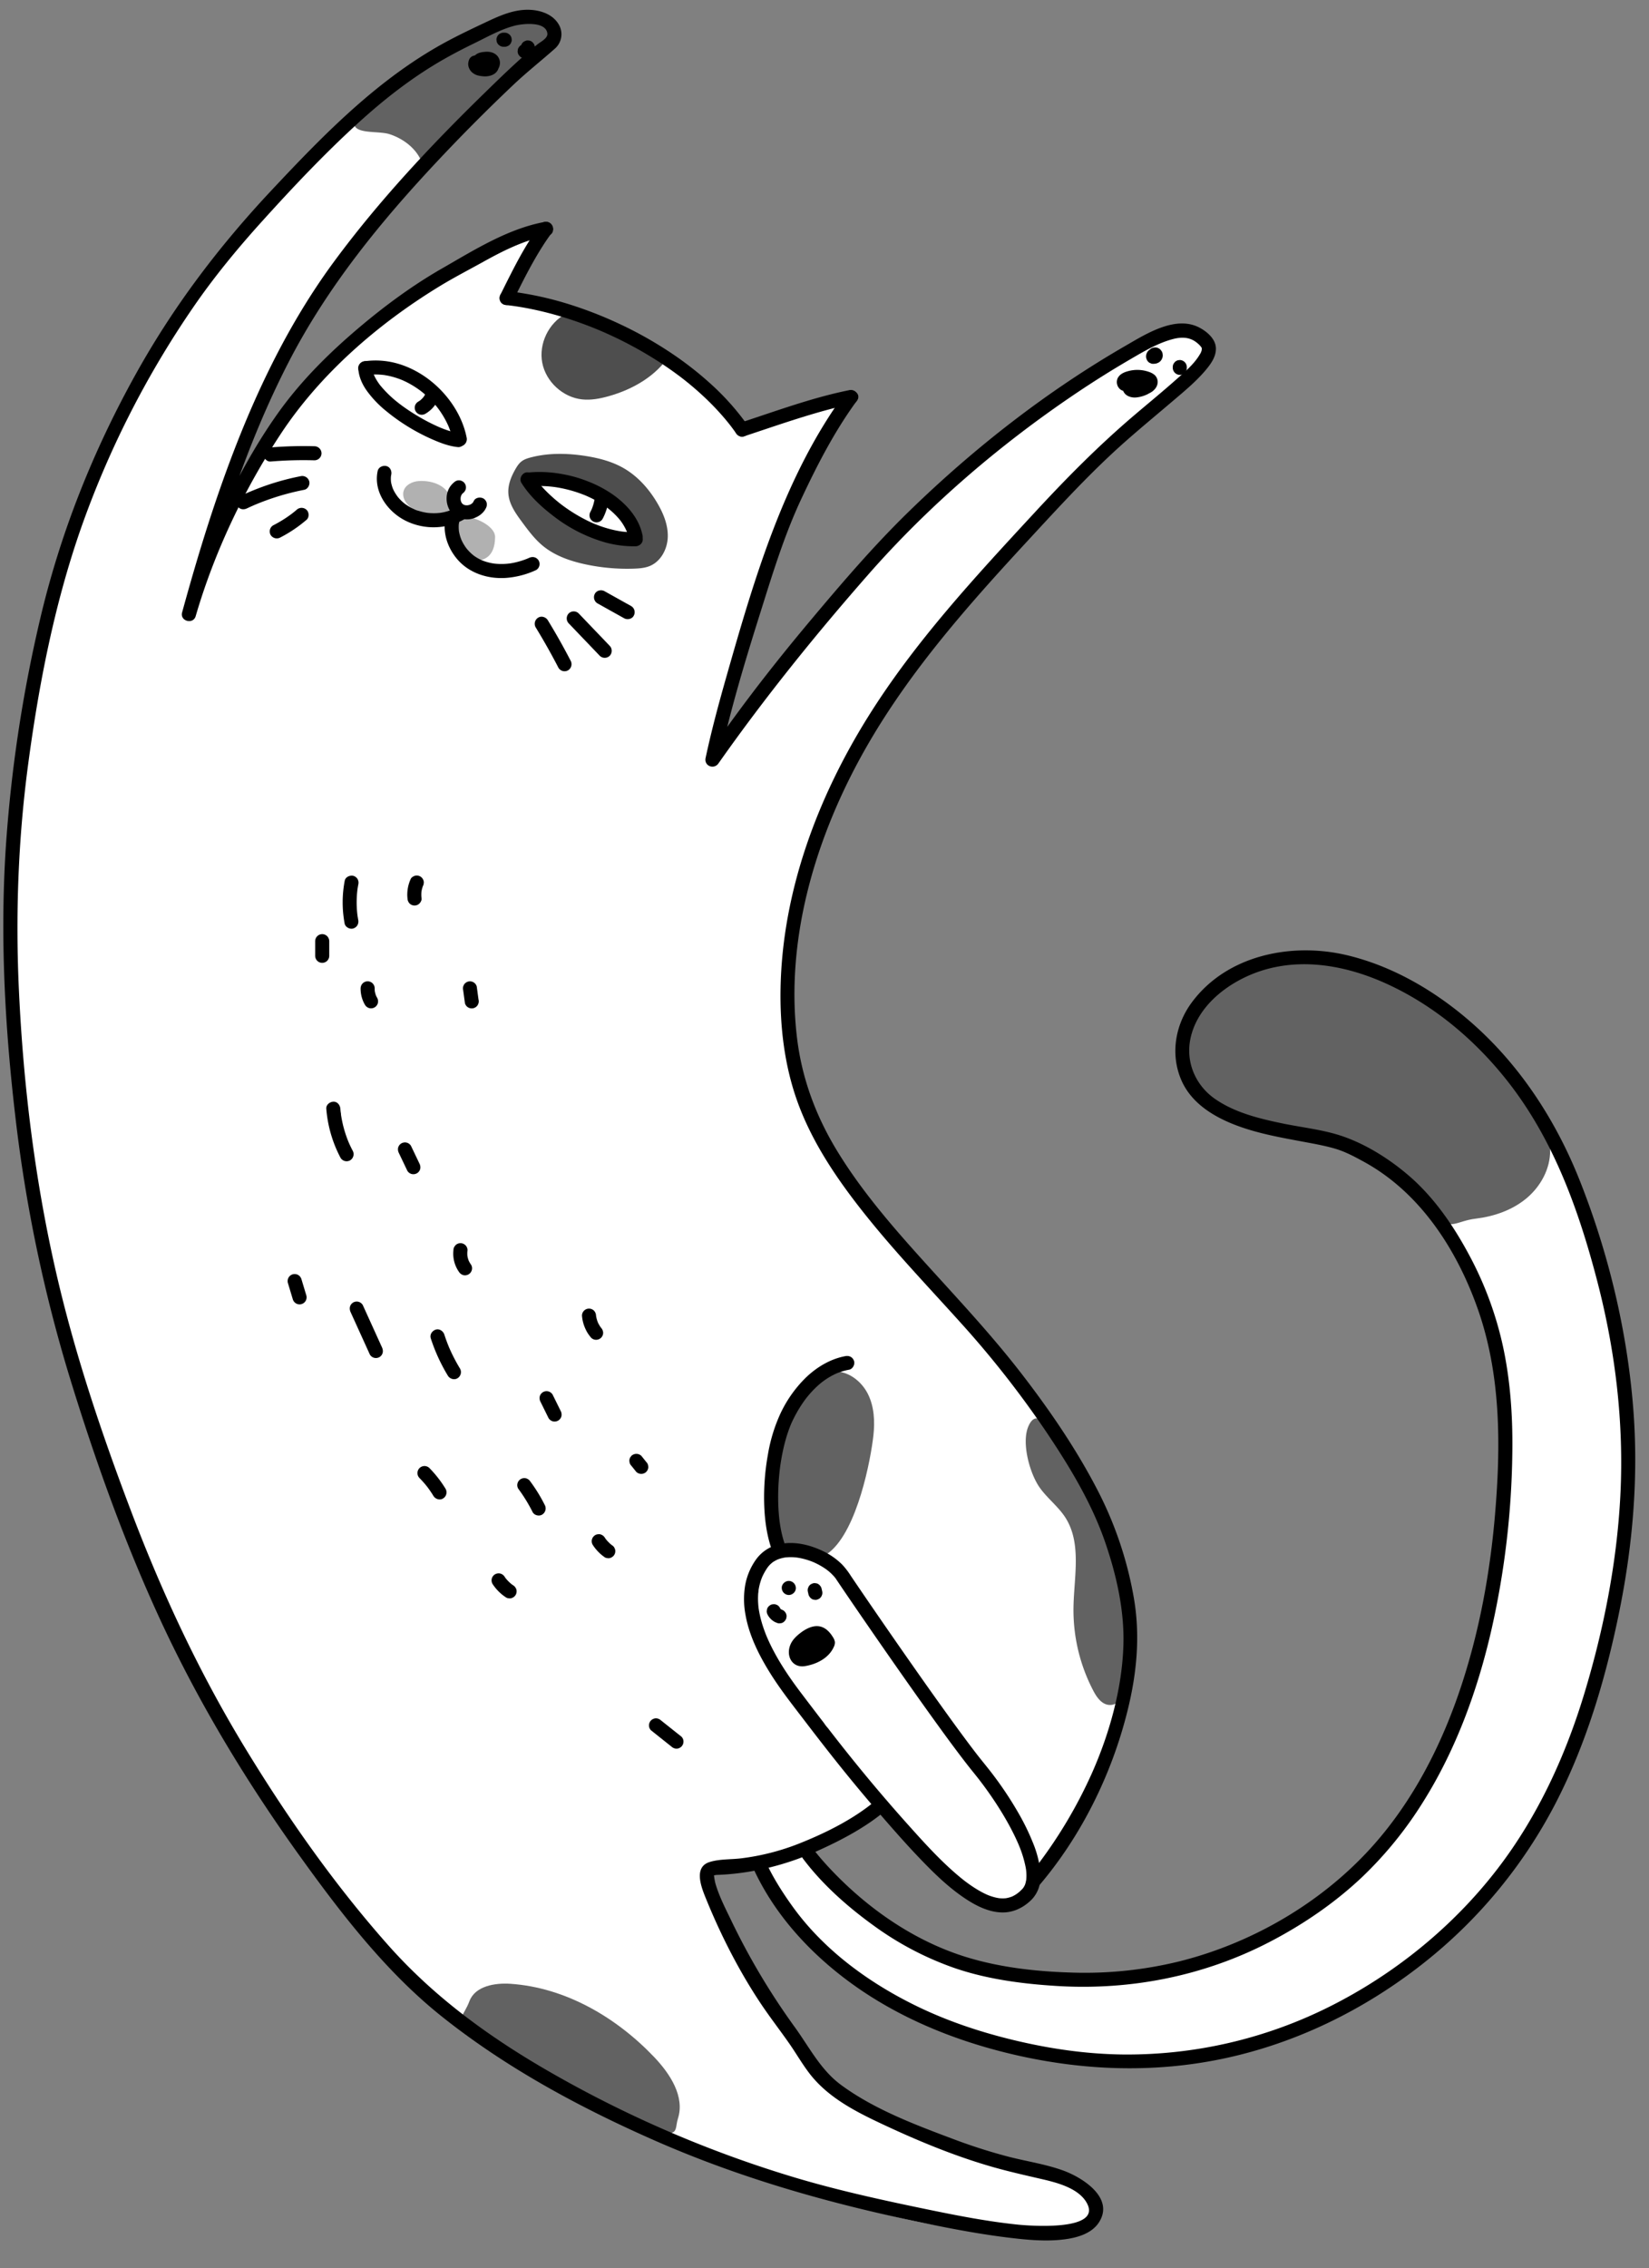 <?xml version="1.0" encoding="UTF-8"?><svg xmlns="http://www.w3.org/2000/svg" xmlns:xlink="http://www.w3.org/1999/xlink" height="2182.9" preserveAspectRatio="xMidYMid meet" version="1.0" viewBox="-3.2 -9.4 1587.6 2182.9" width="1587.6" zoomAndPan="magnify"><rect x="-3.2" y="-9.4" width="1587.6" height="2182.9" fill="#808080" stroke="none"/><g id="change1_1"><path d="m181.587 571.171s54.017-165.3 132.738-230.438 177.065-122.453 192.637-126.197 2.546 15.787 2.546 15.787l-24.963 47.129s68.378 10.614 106.44 31.291 114.374 80.321 120.244 95.271c33.67-11.227 104.839-31.377 104.839-31.377s-54.568 88.249-72.344 141.268-61.06 199.321-61.06 199.321 122.475-150.213 148.823-178.5 136.136-136.326 207.37-177.768 95.94-58.224 113.265-42.717-17.879 46.138-17.879 46.138-132.7 110.469-207.207 206.094-149.8 193.94-160.915 287.739-28.865 169.635 32.71 250.5 168.461 197.065 197.856 241.279 94.274 138.364 88.095 207.765-16.861 128.383-43.353 172.339-38.767 76.778-55.481 87.087-42.628 17.017-76.154-16.833-64.472-68.756-64.472-68.756l-49.935 31.241-19.53 9.166s27.131 47 67.834 71.522 145.346 75.43 277.029 48.217 211.773-115.015 238.584-163.671 79.772-150.6 82.7-265.634 5.166-181.319-26.971-237.3-61.48-110.134-113.995-124.666-147.244-27.938-161.331-63.938 10.314-119.138 81.877-117.482 156.752 19.937 205.638 81.959 120.662 168.016 123.965 268.465 33.258 179.266-9.079 306.719-47.888 161.631-92.6 213.526-140.261 156.812-249.353 172.793-219.472 24.255-300.457-20.83-134.856-77.15-172.03-153.063a386.644 386.644 0 0 0 -49.7 7.044s28.662 83.763 57.364 124.019 49.909 75.193 65.863 85.8 125.676 67.4 190.616 77.486 68.016 34.732 58.652 44.323-92.065 50.2-344.193-48.364-318.334-178.363-355.7-225.124-178.502-235.581-235.483-406.752-89.737-288.159-102.297-432.295-1.709-327.22 32-434.3 66.1-190.083 135.989-299 190.976-204.793 212.408-218.48 105.39-68.374 129.347-52.191-18.41 44.018-63.749 87.23-140.817 146.517-164.295 195.039-84.937 160.412-112.903 282.119z" fill="#fff"/></g><g id="change2_1"><path d="m541.35 292.779c-16.431 8.708-26.008 28.732-22.474 46.988s19.893 33.26 38.386 35.206c8.579.9 17.232-.747 25.535-3.083 23.248-6.543 45.683-19.324 58.734-39.645" fill="#4e4e4e"/></g><g id="change2_2"><path d="m560.45 429.4c12.7 1.973 25.385 5.24 36.551 11.61 13.84 7.894 24.756 20.261 32.8 34.015 5.8 9.911 10.3 21.033 9.9 32.507s-6.59 23.269-17.177 27.71c-4.77 2-10.039 2.417-15.208 2.6a191.743 191.743 0 0 1 -46.711-4.1c-14.858-3.172-29.688-8.313-41.377-18.017-7.768-6.448-13.848-14.653-19.847-22.772-6.014-8.138-12.251-16.846-13.1-26.929-.692-8.178 2.33-16 6.241-23.019 4.526-8.127 7.336-10.227 16.406-12.478 16.813-4.177 34.498-3.773 51.522-1.127z" fill="#4e4e4e"/></g><g id="change1_2"><path d="m542.864 455.72c14.818 3.477 29.9 7.283 42.663 15.583s22.976 22.022 23.092 37.242c-15.332 3.624-30.879-3.821-44.879-11.049l-26.386-13.623c-6.25-3.227-12.567-6.5-17.874-11.116-25.14-21.875 7.372-20.794 23.384-17.037z" fill="#fff"/></g><g id="change3_1"><path d="m429.2 466.717c-4.942-10.061-17.875-13.841-29.064-13.179-6.273.372-13.077 3.6-14.791 9.649-1.261 4.447.621 9.319 3.722 12.746s7.27 5.67 11.4 7.747c13.554 6.818 24.279 7.55 38.693 4.27 9.952-2.264 34.355 7.515 34.292 19.441-.108 20.349-12.193 22.226-17.557 23-38.854 5.635-5.95-66.021-36.522-69.067" fill="#b1b1b1"/></g><g fill="#626262" id="change4_1"><path d="m837.689 1371.967c1.484-13.574.774-27.844-5.388-40.03s-18.677-21.808-32.329-21.518c-18.4.39-31.872 17.291-40.26 33.668-15.395 30.061-46.085 120.764-.352 138.309 12.574 4.824 25.161 10.716 36 1.961 27.13-21.914 39.84-89.657 42.329-112.39z"/><path d="m997.36 1421.578c7.27 10.6 18.04 18.477 25.021 29.271 16.006 24.742 8.431 57 7.938 86.462a167.4 167.4 0 0 0 19.128 80.483c3.216 6.1 7.735 12.632 14.576 13.5 10.733 1.358 17.226-11.494 19.311-22.109 7.82-39.816 1.1-81.276-11.446-119.864a408.172 408.172 0 0 0 -54.056-108.111c-8.432-12.01-21.913-38.66-30.915-18.011-6.917 15.86 1.302 45.049 10.443 58.379z"/><path d="m447.409 1942.587c-11.373-10.87-4.183-11.465 1.366-26.187 5.428-14.4 24.254-17.719 39.608-16.665 52.849 3.627 101.793 32.224 138.311 70.6 15.327 16.106 29.616 38.038 22.772 59.191-2.277 7.035-.465 13.506-7.85 13.859-4 .19-15.2-1.184-18.832-2.873l-74.541-34.664"/><path d="m1335.184 929.255c17.018 8.5 32.456 19.792 47.8 31.031 17.747 13 35.605 26.1 50.7 42.1 11.607 12.31 21.42 26.176 31.19 39.991 11.8 16.686 24.076 34.761 24.349 55.2.238 17.781-9.163 34.9-22.831 46.276s-31.2 17.416-48.85 19.544c-18.15 2.188-22.841 10.777-37.68.1-8.215-5.91-21.988-29.614-28.848-37.053-21.947-23.8-58.316-36.093-89.736-43.881-25.6-6.345-52.6-6.594-77.585-15.02s-49.023-28.488-50.321-54.828c-5.072-102.987 132.716-117.948 201.812-83.46z"/><path d="m372.082 119.808c14.531 4.811 27.933 15.607 31.905 30.39 37.551-35.027 66.2-71.258 106.272-103.375 4.333-3.473 23.456-15.265 25.56-20.4 4.389-10.72-8.655-12.533-19.6-16.321s-23-1.193-34.115 2.066a305.267 305.267 0 0 0 -101.824 52.4c-12.14 9.492-34.242 24.245-40.97 38.432-8.76 18.478 20.23 12.655 32.772 16.808z"/></g><g id="change5_1"><path d="m520.733 204.261c-35.349 6.663-67.555 27.028-98.38 44.7-28.185 16.158-54.617 35.6-79.418 56.541-28.741 24.263-55.761 50.95-77.726 81.58-21.033 29.33-38.564 61.2-54.089 93.736-15.269 32-29.064 65.052-38.987 99.13l13.062 3.6c22.907-83.37 49.441-166.387 89.01-243.527 37.76-73.612 89.721-137.046 146.216-197q34.561-36.675 71.21-71.329c12.7-11.954 26.444-22.81 39.305-34.2a18.393 18.393 0 0 0 3.843-23.266c-5.564-9.753-17.229-13.726-27.87-14.18-15.941-.678-30.487 6.33-44.519 12.96-11.254 5.317-22.5 10.667-33.492 16.5-66.63 35.357-119.618 89.774-170.708 144.25-50.224 53.554-93.672 110.731-129.542 174.864-42.235 75.513-74.1 155.491-93.7 239.812a1350.764 1350.764 0 0 0 -32.561 217.636c-5.573 86.015-.912 172.438 9.056 257.963a1417.485 1417.485 0 0 0 52.411 251.884c24.509 79.906 53.143 160.148 88.4 235.971 36.647 78.8 82.036 153.737 132.717 224.27 39.86 55.474 82.9 111.6 136.546 154.518 61.793 49.442 132.754 87.765 204.971 119.586 80.812 35.606 164.193 59.54 250.449 77.74 30.59 6.457 61.363 12.485 92.423 16.2 17.238 2.061 34.954 3.695 52.26 1.467 12.1-1.558 26.217-5.469 33.23-16.384 15.209-23.67-16.093-43.2-34.491-49.874-17.6-6.382-36.675-9.01-54.757-13.844q-25.326-6.769-49.882-16c-36.978-13.861-77.261-28.93-109.277-52.575-19.738-14.577-30.568-36.49-44.723-55.936a666.769 666.769 0 0 1 -61.237-102.934c-5.535-11.418-11.508-23.054-15.014-35.3a77.5 77.5 0 0 1 -1.36-8.009c.14.774.022.168.031-.2.042-1.693.217.737-.892 1.014-.392.1 2.645-.641 3.294-.662 33.13-1.093 66.355-9.269 96.492-22.766 23.4-10.481 47.433-23.035 67.077-39.805 6.64-5.668-2.98-15.211-9.578-9.578-21.17 18.073-48.456 31.646-74.077 41.833a226.738 226.738 0 0 1 -56.007 14.336c-9.855 1.213-21.121.548-30.641 3.623-15.931 5.145-7.307 25.4-2.991 35.991 14.041 34.459 31.589 68.856 52.2 99.811 8.78 13.186 18.507 25.688 27.576 38.668 6.549 9.373 12.257 19.336 19.171 28.451 17.155 22.615 42.684 36.108 67.869 48.01 34.817 16.454 70.733 31.468 107.772 42.16 16.111 4.65 32.433 8.285 48.759 12.069 14.39 3.334 35.134 8.686 42.96 22.857 15.282 27.671-56.2 21.921-66.317 20.878-29.677-3.059-59.094-8.84-88.284-14.878-41.639-8.613-83.352-17.7-124.145-29.768a1116.349 1116.349 0 0 1 -234.278-100.03c-59.433-33.784-114.064-72.976-159.56-124.259-51.374-57.907-96.285-121.845-136.594-187.845-44.748-73.269-80.556-149.712-110.974-229.894-28.732-75.743-54.611-152.6-72.623-231.657-20.012-87.839-30.977-177.847-35.256-267.792-3.483-73.218-.907-146.5 8.8-219.171 10.237-76.649 25.148-153.4 50.619-226.54a906.007 906.007 0 0 1 108.133-213.067c20.149-29.362 42.786-56.828 66.654-83.228 29.663-32.811 60.294-65.263 93.028-95.034 24.285-22.086 50.2-42.345 78.6-58.9 10.633-6.2 21.561-11.863 32.623-17.25 12.548-6.111 25.515-13.508 39.069-16.937 6.992-1.768 29.55-4.515 31.142 7.452.64 4.809-6.529 8.125-9.747 10.748-17.614 14.359-34 30.369-50.27 46.209-51.944 50.579-102.07 104.052-145.163 162.459-49.789 67.481-84.381 144.731-111.639 223.69-12.983 37.611-24.269 75.778-34.809 114.138-2.314 8.423 10.626 11.967 13.062 3.6 17.935-61.6 46.725-122.078 82.036-175.565 38.261-57.953 93.881-105.982 152.932-141.982 13.636-8.314 27.87-15.633 41.825-23.389 19.825-11.019 39.879-21.053 62.346-25.288 8.556-1.613 4.933-14.67-3.6-13.061z"/></g><g id="change5_2"><path d="m516.686 207.373c-12.205 16.193-21.759 34.306-30.871 52.361-2.4 4.753-4.759 9.526-7.118 14.3-1.568 3.172-.958 7.476 2.429 9.266 3.057 1.615 7.591.961 9.266-2.43 8.878-17.965 17.8-35.986 28.541-52.929 2.977-4.693 6.1-9.293 9.449-13.731a6.8 6.8 0 0 0 .682-5.219 6.908 6.908 0 0 0 -3.112-4.048 6.839 6.839 0 0 0 -5.219-.682 7.926 7.926 0 0 0 -4.047 3.112z"/></g><g id="change5_3"><path d="m484.545 284.224q3.026.333 6.042.731c.848.11-1.606-.22-.759-.1.232.032.464.063.7.1q.783.108 1.566.222 1.572.228 3.142.474 6.1.956 12.153 2.17 12.444 2.492 24.664 5.969 12.654 3.579 25.018 8.093 6.135 2.232 12.191 4.679 1.519.613 3.035 1.241c.535.221 1.07.445 1.605.668.382.16 1.169.511-.55-.233.3.128.594.251.89.378q3.117 1.327 6.211 2.709a376.631 376.631 0 0 1 47.229 25.228q11.288 7.117 22.012 15.081 1.3.966 2.585 1.944l1.207.922c.2.154.4.31.6.463l-.77-.595.6.465q2.534 1.974 5.027 4 5.014 4.072 9.852 8.359c6.357 5.638 12.468 11.558 18.26 17.777q4.151 4.457 8.071 9.119 1.99 2.371 3.914 4.795.49.621.978 1.244a4.086 4.086 0 0 1 .432.554c-.021-.041-1.066-1.389-.416-.538.636.834 1.271 1.669 1.9 2.51q1.762 2.368 3.455 4.787a7.272 7.272 0 0 0 4.047 3.112 6.922 6.922 0 0 0 5.219-.683c2.875-1.853 4.6-6.163 2.43-9.266a244.066 244.066 0 0 0 -33.9-38.627 327.109 327.109 0 0 0 -42.818-33.355 373.386 373.386 0 0 0 -47.435-26.421 385.532 385.532 0 0 0 -51.345-19.742 322.316 322.316 0 0 0 -51.173-11.073q-2.931-.387-5.869-.708a6.763 6.763 0 0 0 -4.789 1.984 6.772 6.772 0 0 0 0 9.578 7.785 7.785 0 0 0 4.789 1.983z"/></g><g id="change5_4"><path d="m713.029 410.545c27.3-9.032 54.463-18.622 82.269-26.033 7.472-1.992 14.99-3.814 22.57-5.345 3.479-.7 5.8-5.018 4.73-8.331a6.94 6.94 0 0 0 -8.331-4.73c-28.177 5.69-55.584 14.913-82.8 24.015-7.345 2.456-14.683 4.931-22.036 7.363-3.357 1.111-5.9 4.727-4.73 8.331 1.083 3.347 4.73 5.921 8.331 4.73z"/></g><g id="change5_5"><path d="m810.22 369.218c-58.72 80.026-87.345 178.737-114.171 272.926-7.339 25.769-14.321 51.681-19.916 77.89-1.639 7.682 7.958 11.5 12.379 5.219 44.656-63.417 93.134-123.516 144.29-181.808 58.282-66.412 126.81-125.105 200.075-174.4q25.635-17.248 52.38-32.827c12.834-7.47 26.258-15.474 40.74-19.294 7.817-2.062 15.62-2.129 22.315 2.878 2.993 2.238 5.114 4.585 5.627 6.1-.147-.434-.1 1.365-.232 1.871a12.815 12.815 0 0 1 -1.736 3.859c-5.691 9.713-15.208 17.485-23.518 24.855-13.074 11.594-26.621 22.647-39.921 33.978-33.714 28.722-64.423 59.671-94.463 92.16-57.769 62.475-116.094 125.101-161.376 197.555-48.766 78.029-82.483 168.014-84.381 260.774-.76 37.185 3.683 75.221 16.411 110.321 14.456 39.864 38.865 75.359 65.135 108.294 28.589 35.841 60.312 69.006 90.978 103.04a949.829 949.829 0 0 1 82.921 105.454c22.347 33.225 43.9 68.56 57.011 106.595 10.757 31.2 18.489 65.06 17.629 98.2-1.1 42.149-13.322 85.831-30.338 124.189a450.086 450.086 0 0 1 -51.912 87.716c-3.088 4.1-6.239 8.183-9.589 12.079-5.656 6.578 3.883 16.2 9.578 9.577 41.6-48.385 71.165-108.44 86.367-170.128 8.885-36.056 12.266-72.263 5.736-108.985a359.1 359.1 0 0 0 -34.574-102.29c-20.448-39.591-45.806-76.681-72.981-111.924-28.129-36.482-59.489-70.027-90.4-104.123-31.3-34.53-62.388-69.847-86.853-109.681-20.843-33.936-34.583-70.427-39.315-110.058-11.069-92.694 16.436-187.412 60.472-268.342 42.587-78.265 101.723-145.076 161.882-210.127 30.653-33.147 60.883-66.309 94.826-96.183 14.9-13.117 30.21-25.757 45.321-38.631 10.44-8.893 21.239-17.812 30.194-28.254 5.44-6.344 11.345-14.14 10.548-22.987-.777-8.627-9.259-15.57-16.52-19.181-22.926-11.4-51.193 6.751-70.473 17.871-75.931 43.8-146.131 98.654-208.854 159.772-33.831 32.966-64.5 68.861-94.839 105.02-23.592 28.121-46.482 56.815-68.3 86.339-10.71 14.494-21.185 29.159-31.561 43.894l12.379 5.218c10.211-47.843 24.358-94.932 39.04-141.564 11.793-37.457 23.3-75.622 39.99-111.253 15.387-32.85 32.179-65.448 53.69-94.763 5.163-7.035-6.586-13.8-11.695-6.837z"/></g><g id="change5_6"><path d="m350.347 351.484c.233-.035.472-.061.7-.1-1.968.366-1.211.157-.743.1s.938-.113 1.409-.161q1.582-.162 3.171-.246 2.9-.153 5.805-.045c1.933.07 3.853.247 5.775.458 1.089.12-.719-.1-.756-.106a6.055 6.055 0 0 0 .695.1q.783.115 1.562.249 1.473.252 2.935.564a76.825 76.825 0 0 1 11.339 3.373q.663.255 1.323.52c.22.088.439.18.659.268.779.315-1.4-.6-.633-.268.927.4 1.851.812 2.765 1.243q2.752 1.3 5.409 2.791a90.651 90.651 0 0 1 9.961 6.491c.193.144.385.291.578.436 1.048.784-1.073-.844-.368-.286.379.3.759.6 1.135.9q1.2.968 2.365 1.973 2.336 2.014 4.536 4.176a94.65 94.65 0 0 1 7.985 8.892c.149.189.294.383.446.569-1.195-1.457-.655-.851-.4-.511.289.385.579.77.864 1.158q.962 1.308 1.876 2.648 1.671 2.449 3.178 5 1.724 2.923 3.218 5.975.741 1.518 1.421 3.063a3.493 3.493 0 0 1 .283.651c.061-.193-.686-1.651-.2-.475q.3.736.591 1.478a76.837 76.837 0 0 1 3.738 12.791c.695 3.48 5.024 5.8 8.331 4.73a6.942 6.942 0 0 0 4.73-8.331c-3.4-17.059-12.58-32.822-24.569-45.287-12.049-12.527-27.619-22.262-44.558-26.48a76.628 76.628 0 0 0 -30.161-1.365 6.765 6.765 0 0 0 -4.047 3.113 6.772 6.772 0 0 0 2.429 9.266 7.869 7.869 0 0 0 5.219.682z"/></g><g id="change5_7"><path d="m341.774 344.954c.306 7.8 3.576 15.153 8.016 21.466a100.823 100.823 0 0 0 18.228 19.29 190.206 190.206 0 0 0 47.933 28.984c7.007 2.943 14.266 5.482 21.877 6.19 3.538.329 6.926-3.35 6.773-6.773-.177-3.95-2.983-6.42-6.773-6.772-.312-.029-.623-.068-.935-.1-.839-.087 2.308.335.821.105-.637-.1-1.271-.214-1.9-.343-1.411-.288-2.808-.641-4.193-1.034a98.025 98.025 0 0 1 -9.44-3.257c-.4-.157-.79-.317-1.185-.478-.314-.128-1.974-.824-.633-.257s-.34-.148-.652-.284q-.743-.322-1.481-.653-2.74-1.224-5.436-2.548-5.8-2.841-11.389-6.072-5.767-3.322-11.305-7.025-2.847-1.906-5.621-3.918-1.254-.91-2.491-1.843-.369-.277-.738-.559c-.195-.149-1.051-.809-.047-.033s.15.115-.043-.036q-.483-.378-.963-.759a109.415 109.415 0 0 1 -17.679-17.23c-.708-.887 1.1 1.444.417.542-.157-.207-.314-.414-.469-.622q-.5-.669-.977-1.351-.9-1.276-1.725-2.6a44 44 0 0 1 -2.7-4.993c-.078-.172-.154-.346-.231-.519-.515-1.144.665 1.672.29.685-.158-.414-.324-.824-.474-1.241-.291-.813-.549-1.638-.768-2.473-.213-.811-.374-1.629-.522-2.454-.1-.574-.125-1.559.125.987-.02-.2-.048-.405-.068-.608-.047-.47-.076-.941-.095-1.413-.139-3.536-3.016-6.941-6.772-6.773-3.551.159-6.922 2.981-6.773 6.773z"/></g><g id="change5_8"><path d="m506.962 458.72a103.838 103.838 0 0 1 12.385-.35q3.168.1 6.328.373 1.463.127 2.923.29.861.1 1.722.2l.689.089c-2.271-.284-.9-.121-.423-.052a126.435 126.435 0 0 1 24.914 6.23q1.473.533 2.933 1.1.727.284 1.451.576c.53.215 2.414 1.031.3.113 1.945.845 3.877 1.709 5.781 2.644a105.381 105.381 0 0 1 10.686 6.025q2.611 1.686 5.107 3.542c.345.257.685.522 1.03.779-1.851-1.379-.4-.305.018.031q1.178.946 2.322 1.934a70.458 70.458 0 0 1 8.022 8.119q.481.576.949 1.166c.124.156.244.315.369.47-1.378-1.714-.645-.836-.336-.421q.928 1.243 1.788 2.537a51.8 51.8 0 0 1 3.013 5.145c.458.9.866 1.813 1.285 2.729.346.758-.717-1.763-.3-.695.105.266.213.53.316.8q.256.666.491 1.339a44.25 44.25 0 0 1 1.582 5.765c.709 3.477 5.013 5.8 8.331 4.73a6.939 6.939 0 0 0 4.73-8.331c-3.376-16.551-15.313-29.759-28.753-39.219a114.805 114.805 0 0 0 -23.779-12.517 126.261 126.261 0 0 0 -25.555-7.155 118.561 118.561 0 0 0 -30.325-1.524 7.272 7.272 0 0 0 -4.789 1.984 6.88 6.88 0 0 0 -1.983 4.789c.152 3.4 2.993 7.108 6.772 6.772z"/></g><g id="change5_9"><path d="m498.84 455.356c7.973 12.736 19.363 23.189 31.235 32.213a147.672 147.672 0 0 0 47.638 24.5 102.6 102.6 0 0 0 31.13 4.25c3.539-.093 6.939-3.049 6.773-6.773-.161-3.59-2.979-6.872-6.773-6.772a88.6 88.6 0 0 1 -13.046-.628c-1.662-.2 1.522.223-.136-.014q-.774-.111-1.546-.234-1.643-.261-3.275-.578-3.176-.617-6.308-1.429a117.654 117.654 0 0 1 -12.532-4.013q-1.469-.56-2.924-1.158c-.242-.1-.483-.206-.726-.3.09.035 1.562.67.532.224-.541-.234-1.082-.467-1.62-.7q-2.955-1.31-5.846-2.756a154.668 154.668 0 0 1 -21.7-13.224q-1.192-.867-2.369-1.755c-.188-.142-1.618-1.239-.62-.467.86.666.182.141-.033-.027l-.712-.558q-2.373-1.875-4.673-3.839-4.234-3.616-8.188-7.548c-2.668-2.662-5.228-5.436-7.626-8.345-.565-.686-1.117-1.382-1.666-2.08-.477-.6 1.019 1.335.558.721-.135-.18-.272-.358-.407-.538q-.4-.529-.788-1.067-1.395-1.923-2.658-3.936c-1.879-3-6.127-4.454-9.266-2.43-3.007 1.938-4.441 6.054-2.43 9.266z"/></g><g id="change5_10"><path d="m435.227 453.8a20.427 20.427 0 0 0 -5.561 5.863 19.493 19.493 0 0 0 -2.384 5.955 22.512 22.512 0 0 0 1.688 14.543c4.094 8.7 15.019 12.216 23.827 9.222 4.934-1.676 9.549-5 11.836-9.8a7.274 7.274 0 0 0 .683-5.219 6.907 6.907 0 0 0 -3.112-4.047c-3.017-1.594-7.642-.986-9.267 2.429a12.7 12.7 0 0 1 -1.336 2.2l1.059-1.371a13.593 13.593 0 0 1 -2.36 2.331l1.37-1.059a15.229 15.229 0 0 1 -3.122 1.791l1.618-.683a16.217 16.217 0 0 1 -3.744 1.029l1.8-.242a15.5 15.5 0 0 1 -4.122.009l1.8.242a14 14 0 0 1 -3.2-.878l1.618.683a12.648 12.648 0 0 1 -2.658-1.556l1.371 1.059a12.534 12.534 0 0 1 -2.015-2.032l1.059 1.371a13.592 13.592 0 0 1 -1.67-2.908l.683 1.618a15.325 15.325 0 0 1 -.938-3.515l.242 1.8a16.2 16.2 0 0 1 .012-4.185l-.242 1.8a15.613 15.613 0 0 1 .95-3.52l-.683 1.618a13.972 13.972 0 0 1 1.661-2.916l-1.059 1.37a12.653 12.653 0 0 1 2.193-2.207l-1.371 1.059.211-.158a7.4 7.4 0 0 0 3.113-4.047 6.922 6.922 0 0 0 -.683-5.219 6.832 6.832 0 0 0 -4.047-3.112 6.582 6.582 0 0 0 -5.219.682z"/></g><g id="change5_11"><path d="m360.409 443.86c-3.548 16.6 5.314 32.513 18.229 42.446 11.3 8.691 26.373 12.746 40.53 11.528a59.308 59.308 0 0 0 24.258-7.3 6.774 6.774 0 0 0 -6.836-11.7c-1.353.765-2.736 1.472-4.155 2.107a2.325 2.325 0 0 1 -.51.225c-.088.012 1.441-.589.76-.32-.345.137-.689.279-1.036.413q-1.128.435-2.276.815c-1.529.507-3.084.94-4.654 1.3q-1.089.249-2.187.453-.549.1-1.1.191c-.3.05-1.809.264-.573.1s-.11.008-.394.039q-.555.061-1.112.111-1.206.108-2.417.163-2.329.1-4.661.01-1.212-.048-2.42-.149-.558-.046-1.115-.105c-.3-.032-1.816-.223-.581-.055s-.112-.02-.393-.064q-.552-.087-1.1-.184-1.192-.21-2.377-.474-2.273-.505-4.5-1.206a18.788 18.788 0 0 1 -4.372-1.589c-.079-.051 1.433.625.762.319-.225-.1-.454-.2-.68-.3-.338-.153-.676-.31-1.011-.471q-1.09-.522-2.155-1.094-2.046-1.1-3.985-2.393-.93-.62-1.83-1.281c-.214-.157-1.269-.956-.355-.258s-.257-.22-.479-.405a43.608 43.608 0 0 1 -3.584-3.332q-.889-.923-1.724-1.9-.386-.45-.759-.91c-.124-.153-.245-.31-.369-.462-.543-.665.831 1.133.338.431-.946-1.347-1.884-2.681-2.707-4.108q-.684-1.188-1.286-2.42c-.2-.41-.378-.828-.574-1.238-.318-.665.323.789.3.724-.083-.243-.194-.48-.287-.721a33.378 33.378 0 0 1 -1.539-5.161c-.106-.5-.186-1-.278-1.5-.043-.23-.135-.945.012.145.156 1.147.034.2.009-.047q-.134-1.328-.142-2.664t.116-2.672a1.849 1.849 0 0 1 .059-.573c-.081.115-.259 1.642-.085.656.09-.51.182-1.017.29-1.523.738-3.455-1.022-7.486-4.73-8.331-3.406-.776-7.539 1.025-8.331 4.73z"/></g><g id="change5_12"><path d="m426.717 485.86c-4.932 15.331.606 32 11.006 43.7 11.327 12.742 28.766 18.219 45.488 17.252a83.279 83.279 0 0 0 29.715-7.6 6.8 6.8 0 0 0 3.112-4.048 6.92 6.92 0 0 0 -.682-5.218c-2.155-3.343-5.8-4-9.266-2.43-.448.2-.9.4-1.346.6-.682.31.685-.284.648-.27-.2.076-.39.162-.585.242q-1.467.6-2.958 1.14-2.79 1.008-5.653 1.8-2.759.762-5.572 1.311-1.35.263-2.711.474a5.782 5.782 0 0 0 -.836.125c-.047.015 1.515-.189.753-.1-.56.065-1.118.135-1.678.192a63.477 63.477 0 0 1 -11.525.151q-.728-.058-1.453-.136c-.5-.052-2.117-.327-.06.015-.958-.16-1.918-.292-2.872-.476a52.564 52.564 0 0 1 -5.638-1.413q-1.291-.4-2.559-.872c-.456-.169-.907-.349-1.36-.527-.191-.076-.887-.364.039.019.976.4.051.014-.149-.076a43.485 43.485 0 0 1 -4.71-2.468q-.987-.6-1.94-1.253-.513-.353-1.016-.72c-.144-.105-.286-.212-.43-.317-.915-.675 1.018.816.385.3-1.243-1.021-2.455-2.066-3.6-3.2a44.915 44.915 0 0 1 -3.35-3.709c-.112-.138-.222-.279-.334-.418-.523-.648.9 1.195.406.522-.209-.288-.424-.573-.632-.863q-.777-1.086-1.488-2.218a43.9 43.9 0 0 1 -2.325-4.185q-.27-.555-.525-1.119c-.072-.161-.141-.324-.214-.484-.345-.763.576 1.422.272.643-.3-.764-.6-1.528-.859-2.3a39.311 39.311 0 0 1 -1.384-5.229c-.087-.455-.157-.913-.235-1.369-.042-.245-.128-.918.024.213.175 1.294.02.086 0-.133q-.135-1.291-.175-2.59t.019-2.594q.031-.692.092-1.382c.021-.231.046-.46.068-.69.09-.946-.058.64-.112.767a17.76 17.76 0 0 0 .51-2.742c.212-.915.469-1.818.757-2.712a6.829 6.829 0 0 0 -4.73-8.331 6.924 6.924 0 0 0 -8.331 4.73z"/></g><g id="change5_13"><path d="m406.655 369.223q-.105.261-.214.521l.683-1.618a24.734 24.734 0 0 1 -3.124 5.317l1.059-1.371a25.074 25.074 0 0 1 -4.361 4.362l1.371-1.059a25.186 25.186 0 0 1 -2.643 1.774 7.007 7.007 0 0 0 -3.113 4.047 6.922 6.922 0 0 0 .683 5.219 6.835 6.835 0 0 0 4.047 3.112 7.078 7.078 0 0 0 5.219-.682 29.886 29.886 0 0 0 7.605-6.251 35.245 35.245 0 0 0 3.369-4.552 34.81 34.81 0 0 0 2.48-5.218 5.137 5.137 0 0 0 .121-2.7 5.038 5.038 0 0 0 -.8-2.518 6.771 6.771 0 0 0 -9.266-2.43l-1.371 1.059a6.761 6.761 0 0 0 -1.741 2.988z"/></g><g id="change5_14"><path d="m569.529 469.207a47.058 47.058 0 0 1 -3.25 11.939l.683-1.617q-.775 1.817-1.693 3.566a7.134 7.134 0 0 0 -.683 5.218 6.909 6.909 0 0 0 3.112 4.048 6.773 6.773 0 0 0 9.266-2.43 51.862 51.862 0 0 0 5.626-17.123 5.13 5.13 0 0 0 .121-2.7 5.053 5.053 0 0 0 -.8-2.518 6.773 6.773 0 0 0 -9.267-2.429c-1.366.88-2.884 2.355-3.112 4.047z"/></g><g id="change5_15"><path d="m810.711 1295.679c-14.594 2.723-27.761 10.7-38.334 20.934a119.4 119.4 0 0 0 -24.923 35.912 155.957 155.957 0 0 0 -11.323 37.81 232.758 232.758 0 0 0 -3.676 44.278c.209 13.729 1.6 27.727 5.371 40.967q.606 2.126 1.307 4.219c1.122 3.353 4.72 5.9 8.331 4.73 3.338-1.08 5.934-4.733 4.731-8.331a113.7 113.7 0 0 1 -4.287-17.785q-.183-1.122-.348-2.248c-.06-.407-.116-.814-.175-1.222-.109-.745.142 1.053.123.923-.045-.293-.078-.588-.115-.882q-.306-2.408-.541-4.824-.5-5.134-.7-10.292c-.288-7.014-.209-14.043.189-21.052q.3-5.246.835-10.475.271-2.646.6-5.283.071-.562.145-1.125c.149-1.155-.226 1.641-.014.117q.182-1.3.378-2.6c1.918-12.673 4.842-25.34 9.636-37.255.135-.333.273-.665.408-1 .417-1.027-.648 1.5-.21.493.3-.687.6-1.374.908-2.057q.988-2.172 2.066-4.3 2.376-4.72 5.128-9.236 2.718-4.449 5.813-8.651.393-.533.793-1.061c.115-.151.23-.3.344-.452.513-.678-.892 1.139-.364.473.548-.69 1.094-1.382 1.655-2.063q1.674-2.035 3.452-3.984a91.854 91.854 0 0 1 7.325-7.189q.976-.853 1.979-1.676.428-.352.861-.7c.145-.116.289-.23.434-.344.849-.669.025 0-.35.268 1.4-.989 2.76-2.032 4.195-2.978a68.888 68.888 0 0 1 8.752-4.913q.577-.27 1.161-.529c.167-.074.335-.144.5-.219.67-.3-.871.37-.779.326.819-.387 1.7-.686 2.552-1q2.325-.849 4.714-1.509c1.667-.459 3.353-.84 5.052-1.157 3.491-.651 5.791-5.054 4.73-8.331-1.208-3.733-4.591-5.428-8.331-4.73z"/></g><g id="change5_16"><path d="m736.251 1498.47a6.43 6.43 0 0 0 .437-.6c.028-.053-.972 1.158-.5.648.286-.307.536-.654.813-.97q.822-.936 1.723-1.8c.584-.558 1.288-1.031 1.842-1.612.065-.068-1.264.928-.685.528.189-.131.37-.275.558-.409q.561-.4 1.142-.774a42.61 42.61 0 0 1 4.245-2.263c.636-.315-.921.375-.823.349.212-.058.435-.173.644-.252q.486-.185.977-.353 1.238-.425 2.5-.753 1.194-.311 2.4-.542.612-.117 1.225-.215c.176-.028.355-.046.529-.08.775-.149-1.878.2-.557.08 1.7-.161 3.381-.286 5.084-.291 1.739-.005 3.478.082 5.209.249.438.043.876.1 1.314.143 1.528.167-1.257-.2-.108-.014.88.145 1.761.283 2.637.453a68.317 68.317 0 0 1 10.613 2.983c.791.291 1.572.6 2.355.914 1.068.422-1.4-.62-.01 0 .472.21.943.418 1.412.635q2.524 1.167 4.956 2.526 2.3 1.285 4.492 2.746 1 .666 1.968 1.367c.345.25.684.506 1.027.759.36.266.851.807-.512-.4.179.158.377.3.563.447a48.163 48.163 0 0 1 6.869 6.682c.167.2 1.062 1.342.28.325s.067.1.236.334c.319.443.623.894.927 1.347q.473.708.946 1.414 1.2 1.79 2.407 3.574 3.244 4.806 6.511 9.6 9.292 13.647 18.666 27.24 11.813 17.149 23.722 34.233 12.843 18.416 25.821 36.735 12.428 17.522 25.063 34.894c7.218 9.89 14.516 19.722 22.012 29.4 3.029 3.912 6.146 7.749 9.244 11.606q.939 1.17 1.869 2.349.506.64 1.008 1.284c.192.246.383.494.576.74.57.728-.761-.991-.2-.254q2.1 2.744 4.167 5.519 4.063 5.493 7.918 11.135c5.227 7.652 10.169 15.5 14.721 23.577q3.332 5.91 6.354 11.99 1.425 2.886 2.764 5.813.654 1.433 1.283 2.876c.178.407.353.816.528 1.225.464 1.08-.116-.259-.168-.4.1.273.225.54.336.81a109.139 109.139 0 0 1 6.691 21.59c.15.815.278 1.633.407 2.451.226 1.441-.162-1.415-.035-.257.049.45.1.9.147 1.35.146 1.512.23 3.032.232 4.551 0 1.43-.116 2.838-.225 4.262-.085 1.106.294-1.818.067-.5-.056.33-.107.662-.17.991q-.183.966-.435 1.918c-.164.617-.351 1.229-.563 1.832-.1.3-.236.583-.331.881-.2.636.51-1.158.427-1-.1.194-.18.4-.274.6a22.833 22.833 0 0 1 -1.855 3.155c-.7 1.023 1.033-1.2.344-.442-.2.226-.393.466-.6.693-.365.4-.747.794-1.13 1.18q-1.127 1.134-2.331 2.187-.528.46-1.072.9c-.121.1-.56.334-.585.465.06-.311 1.656-1.23.527-.42-.791.568-1.59 1.121-2.422 1.63q-1.223.749-2.51 1.386c-.426.211-.862.4-1.291.6-.809.386 1.9-.743.776-.331-.254.094-.5.2-.758.291a33.672 33.672 0 0 1 -5.536 1.432c-1.211.224 1.795-.2.871-.113-.244.022-.487.056-.731.08q-.793.078-1.59.114c-1.019.047-2.04.043-3.058-.006q-.732-.036-1.461-.1c-.266-.024-.531-.055-.8-.081-1.42-.138 1.478.231.648.094-1.11-.184-2.215-.369-3.313-.62a51.709 51.709 0 0 1 -7.154-2.22c-.307-.119-.612-.242-.918-.364-1.015-.4.094.025.558.242-.667-.312-1.351-.589-2.019-.9q-2.041-.946-4.024-2.009c-2.822-1.506-5.562-3.164-8.234-4.921q-2.208-1.451-4.357-2.99-1.128-.805-2.241-1.631-.57-.423-1.136-.851c-.239-.18-1.655-1.268-.791-.6s-.275-.216-.475-.373q-.588-.461-1.171-.926-1.283-1.022-2.547-2.065-2.475-2.039-4.891-4.147c-16.3-14.2-30.813-30.325-45.22-46.4q-20.908-23.334-40.877-47.485-17-20.579-33.345-41.69-.876-1.126-1.75-2.255l-.936-1.208q-.267-.345-.533-.689c-.547-.708.026.113.263.34a41.176 41.176 0 0 1 -3.678-4.773q-3.658-4.758-7.3-9.53-6.951-9.1-13.877-18.229c-12.792-16.816-24.773-34.474-33.295-53.886-.142-.322-.28-.644-.42-.966-.058-.132-.413-.951-.07-.155s-.009-.021-.064-.155c-.133-.321-.266-.641-.4-.963q-.683-1.671-1.323-3.36-1.3-3.423-2.409-6.912a106.463 106.463 0 0 1 -3.3-13.114c-.2-1.071-.352-2.146-.527-3.22-.126-.779.1.678.084.656a3.982 3.982 0 0 1 -.114-.913q-.109-.908-.2-1.818c-.2-2.09-.325-4.189-.353-6.289q-.04-3.084.194-6.163a17.605 17.605 0 0 0 .31-3.029c0-.032-.219 1.483-.1.728.035-.214.063-.428.1-.642q.134-.854.291-1.7a56.911 56.911 0 0 1 1.41-5.857q.4-1.341.866-2.662.252-.713.523-1.419c.1-.246.747-1.831.308-.8s.268-.586.359-.784q.273-.6.561-1.184.677-1.385 1.429-2.73a59.376 59.376 0 0 1 3.373-5.313c2.054-2.9.611-7.659-2.43-9.266-3.483-1.84-7.073-.665-9.266 2.43a61.209 61.209 0 0 0 -10.272 24.406 81.243 81.243 0 0 0 .226 28.247c3.466 20.214 13.086 39.307 23.847 56.559 9.958 15.964 21.681 30.733 33.087 45.67 10.592 13.869 21.268 27.674 32.161 41.308q18.424 23.059 37.684 45.436c14.979 17.381 30.155 34.717 46.209 51.117 12.6 12.875 26.069 25.45 41.356 35.113 9.765 6.173 20.974 11.372 32.728 11.59 9.83.182 18.83-3.752 26.125-10.174a30.318 30.318 0 0 0 9.483-14.389c1.958-6.759 1.543-13.886.46-20.746a102.455 102.455 0 0 0 -6.419-21.935 222.555 222.555 0 0 0 -11.974-25.063 346.835 346.835 0 0 0 -32.093-47.552c-3.295-4.149-6.661-8.237-9.911-12.423l-.563-.727c-.834-1.075.941 1.222.325.421q-.624-.812-1.247-1.622-1.25-1.629-2.49-3.264-2.652-3.492-5.274-7.006c-8.112-10.861-16.071-21.836-23.973-32.85q-13.279-18.508-26.352-37.164-12.795-18.224-25.465-36.534-10.906-15.754-21.73-31.565-7.27-10.623-14.48-21.288a73.386 73.386 0 0 0 -8.285-10.831 66.954 66.954 0 0 0 -18.25-12.874c-13.868-6.769-31.029-10.7-46.113-5.7a37.3 37.3 0 0 0 -18.8 13.836c-2.084 2.88-.589 7.671 2.43 9.266 3.544 1.873 7.07.662 9.295-2.412z"/></g><g id="change5_17"><path d="m770.009 1779.427c18.7 24.9 43.013 46.32 68.139 64.435a299.691 299.691 0 0 0 77.944 40.806c31.473 10.766 65.508 15.181 98.6 17.182 70.9 4.286 141.489-9.663 204.619-42.484 32.277-16.78 62.994-37.748 89.4-62.838a370.638 370.638 0 0 0 57.7-71.024c31.725-50.262 52.526-107.032 65.9-164.75a812.322 812.322 0 0 0 20.539-176.049c.269-32.878-2.054-65.917-8.981-98.11a337.09 337.09 0 0 0 -32.464-87.941c-15.125-28.281-33.694-55.5-58.142-76.564-18.1-15.588-40.037-29.565-62.656-37.569-19.049-6.742-39.815-8.751-59.521-12.855-22.272-4.64-45.571-10.361-64.526-23.518-18.639-12.938-28.288-35.139-23.715-57.661 5.5-27.106 27.7-47.237 51.655-58.943 44.262-21.629 94.189-13.883 137.4 5.862 46.392 21.2 86.291 55.1 117.5 95.206 43.552 55.964 67.633 123.388 85.284 191.358 17.473 67.288 25.715 136.6 22.122 206.1-3.319 64.213-15.92 128.26-34.5 189.752-18.316 60.616-44.979 118.791-83.7 169.185-42.984 55.94-99.7 101.832-162.805 133.219a434.419 434.419 0 0 1 -198.5 45.532c-35.329-.458-70.218-5.586-104.54-13.837-31.4-7.55-62.266-17.764-91.412-31.749-46.614-22.369-90.776-54.247-121.237-96.477-10.046-13.927-19.5-28.818-26.615-44.495-3.6-7.925-15.277-1.048-11.7 6.837 19.416 42.747 51.572 78.679 88.675 106.828 46.069 34.951 100.071 57.728 156.013 71.467 68.164 16.741 138.393 19.958 207.3 5.571 70.642-14.75 136.566-47.156 193.129-91.717a472.605 472.605 0 0 0 127.3-153.7c29.688-57.3 48.178-119.779 61.142-182.8 13.327-64.778 19.061-131 13.924-197.029-5.823-74.841-23.806-149.922-51.445-219.69-22.668-57.22-56.863-110.278-103.18-151.2-34.434-30.424-75.735-55.04-120.708-65.832-53.142-12.753-115.866-.478-149.837 45.5-15.88 21.492-20.707 49.837-9.948 74.673 9.238 21.326 29.484 34.22 50.325 42.488 21.967 8.715 45.461 12.73 68.585 17.057 9.611 1.8 19.29 3.546 28.692 6.264 9.748 2.819 18.2 7.31 27.71 12.488 54.238 29.529 89.574 84.1 109.853 141.239 22.619 63.735 22.483 132.228 16.8 198.826-4.734 55.438-14.783 110.658-32.141 163.583-18.81 57.35-46.912 112.6-87.781 157.447-48.25 52.944-114.448 91.233-183.792 108.607a381.331 381.331 0 0 1 -103.3 10.835c-33.818-.938-68.764-4.8-101.218-14.68-49.678-15.124-94.12-45.744-129.825-83.062-4.369-4.568-8.62-9.254-12.687-14.093-1.176-1.4-2.322-2.822-3.472-4.243-1.555-1.92.488.669-.22-.274-5.172-6.886-16.937-.142-11.7 6.837z"/></g><g id="change5_18"><path d="m299.576 420.042a384.736 384.736 0 0 0 -42.259 1.162c-3.522.291-6.946 2.906-6.772 6.772.153 3.42 2.991 7.085 6.772 6.773a384.736 384.736 0 0 1 42.259-1.162 6.83 6.83 0 0 0 6.773-6.772 6.907 6.907 0 0 0 -6.773-6.773z"/></g><g id="change5_19"><path d="m286.128 448.9a243.234 243.234 0 0 0 -44.936 13.374q-6.843 2.784-13.539 5.91c-3.215 1.512-4.289 6.383-2.429 9.267 2.133 3.309 5.826 4.045 9.266 2.429q3.366-1.581 6.777-3.066c.565-.245 1.13-.524 1.709-.733-1.853.669.158-.064.526-.216q1.719-.711 3.448-1.395 6.918-2.736 13.994-5.044a243.484 243.484 0 0 1 28.785-7.465c3.484-.682 5.8-5.034 4.73-8.331a6.945 6.945 0 0 0 -8.331-4.73z"/></g><g id="change5_20"><path d="m282.358 481.262q-1.31 1.118-2.646 2.2c-.5.406-1.011.8-1.516 1.2-.7.556 1.063-.805.35-.269-.229.172-.456.347-.686.52q-2.834 2.135-5.79 4.1a123.02 123.02 0 0 1 -12.252 7.155 6.819 6.819 0 0 0 -2.429 9.266 6.933 6.933 0 0 0 9.266 2.43 130.311 130.311 0 0 0 25.281-17.03c2.705-2.307 2.549-7.237 0-9.578a6.947 6.947 0 0 0 -9.578 0z"/></g><g id="change5_21"><path d="m512.505 594.295q11.671 19.082 21.966 38.955a6.824 6.824 0 0 0 9.266 2.43 6.93 6.93 0 0 0 2.43-9.266q-10.287-19.861-21.967-38.955c-1.848-3.021-6.149-4.439-9.266-2.43a6.885 6.885 0 0 0 -2.43 9.266z"/></g><g id="change5_22"><path d="m544.359 590.511 29.872 31.194a6.838 6.838 0 0 0 9.578 0 6.908 6.908 0 0 0 0-9.578l-29.872-31.194a6.838 6.838 0 0 0 -9.578 0 6.908 6.908 0 0 0 0 9.578z"/></g><g id="change5_23"><path d="m571.982 571.244 25.689 14.332c3.094 1.726 7.535.848 9.266-2.429a6.887 6.887 0 0 0 -2.429-9.267l-25.69-14.332c-3.094-1.726-7.534-.848-9.266 2.43a6.887 6.887 0 0 0 2.43 9.266z"/></g><g id="change5_24"><path d="m328.684 838.214a110.821 110.821 0 0 0 -.08 41.17c.648 3.491 5.056 5.79 8.331 4.73 3.735-1.209 5.425-4.591 4.73-8.331-.277-1.49-.511-2.985-.738-4.484-.132-.87.17 1.442.021.141-.045-.4-.1-.791-.14-1.187q-.12-1.07-.218-2.142-.42-4.645-.41-9.316.009-4.545.428-9.076.1-1.071.221-2.141c.045-.4.1-.791.143-1.187.1-.875-.216 1.435-.019.141.24-1.577.494-3.15.792-4.717a7.265 7.265 0 0 0 -.683-5.219 6.9 6.9 0 0 0 -4.047-3.112c-3.338-.761-7.623 1.008-8.331 4.73z"/></g><g id="change5_25"><path d="m300.239 896.357v14.086a6.987 6.987 0 0 0 1.984 4.789 6.772 6.772 0 0 0 11.561-4.789v-14.086a6.986 6.986 0 0 0 -1.983-4.789 6.773 6.773 0 0 0 -11.562 4.789z"/></g><g id="change5_26"><path d="m442.726 943.574 1.706 12.5a6.749 6.749 0 0 0 3.112 4.047 6.772 6.772 0 0 0 9.267-2.43l.682-1.617a6.812 6.812 0 0 0 0-3.6l-1.7-12.5a6.75 6.75 0 0 0 -3.113-4.047 6.772 6.772 0 0 0 -9.266 2.429l-.683 1.618a6.833 6.833 0 0 0 0 3.6z"/></g><g id="change5_27"><path d="m310.949 1057.593a121.406 121.406 0 0 0 13.706 47.218 6.829 6.829 0 0 0 9.266 2.43 6.923 6.923 0 0 0 2.43-9.266q-1.371-2.587-2.615-5.239-.571-1.226-1.113-2.463c-.145-.331-.711-1.821-.026-.039-.161-.419-.345-.833-.514-1.25a112.119 112.119 0 0 1 -3.69-10.635q-1.576-5.406-2.609-10.95-.246-1.329-.462-2.663-.107-.668-.206-1.336c-.033-.222-.066-.445-.1-.668q-.111-.789.088.684a10.485 10.485 0 0 0 -.321-2.683c-.112-1.045-.207-2.092-.292-3.14-.284-3.522-2.911-6.945-6.772-6.772-3.426.153-7.078 2.991-6.773 6.772z"/></g><g id="change5_28"><path d="m380.815 1100.206 8.14 17.068a6.831 6.831 0 0 0 4.048 3.112 6.92 6.92 0 0 0 5.218-.683 6.837 6.837 0 0 0 3.113-4.047 7.613 7.613 0 0 0 -.683-5.219l-8.141-17.067a6.828 6.828 0 0 0 -4.047-3.113 6.927 6.927 0 0 0 -5.219.683 6.834 6.834 0 0 0 -3.112 4.048 7.605 7.605 0 0 0 .683 5.218z"/></g><g id="change5_29"><path d="m343.982 941.746a30.826 30.826 0 0 0 4.211 15.9 7.018 7.018 0 0 0 4.048 3.112 6.92 6.92 0 0 0 5.218-.683 6.83 6.83 0 0 0 3.113-4.047 7.064 7.064 0 0 0 -.683-5.219 25.232 25.232 0 0 1 -1.4-2.766l.683 1.618a24.575 24.575 0 0 1 -1.689-6.179l.242 1.8a24.884 24.884 0 0 1 -.2-3.536 6.772 6.772 0 0 0 -6.772-6.772 6.839 6.839 0 0 0 -4.789 1.983 7.125 7.125 0 0 0 -1.984 4.789z"/></g><g id="change5_30"><path d="m411.522 1278.534a170.772 170.772 0 0 0 16.478 35.992c1.842 3.025 6.154 4.437 9.266 2.43a6.885 6.885 0 0 0 2.43-9.266 163.109 163.109 0 0 1 -8.813-16.515c-.638-1.383-1.25-2.777-1.854-4.175-.5-1.158.383.934.062.144-.143-.352-.291-.7-.435-1.056q-.431-1.057-.846-2.121-1.746-4.468-3.223-9.034c-1.094-3.364-4.741-5.892-8.331-4.73-3.362 1.088-5.9 4.723-4.731 8.331z"/></g><g id="change5_31"><path d="m517.164 1339.6 7.746 15.692a6.852 6.852 0 0 0 4.047 3.112 6.923 6.923 0 0 0 5.219-.683 6.832 6.832 0 0 0 3.112-4.047 7.515 7.515 0 0 0 -.682-5.219l-7.746-15.692a6.774 6.774 0 0 0 -12.378 1.618 7.509 7.509 0 0 0 .682 5.219z"/></g><g id="change5_32"><path d="m400.741 1413.061a104.71 104.71 0 0 1 8.054 9.247l-1.059-1.371a104.84 104.84 0 0 1 6.372 9.3c1.842 3.024 6.153 4.436 9.266 2.429a6.886 6.886 0 0 0 2.43-9.266 111.171 111.171 0 0 0 -15.485-19.913 6.773 6.773 0 1 0 -9.578 9.578z"/></g><g id="change5_33"><path d="m273.959 1225.261 4.718 15.646a7.075 7.075 0 0 0 3.112 4.047 6.774 6.774 0 0 0 9.949-7.648l-4.718-15.646a7.075 7.075 0 0 0 -3.112-4.047 6.922 6.922 0 0 0 -5.219-.683 6.849 6.849 0 0 0 -4.047 3.113 6.924 6.924 0 0 0 -.683 5.218z"/></g><g id="change5_34"><path d="m334.364 1253.364 18.536 40.807a6.794 6.794 0 0 0 4.047 3.113 6.923 6.923 0 0 0 5.219-.683c3.342-2.154 4-5.8 2.43-9.266l-18.536-40.808a6.8 6.8 0 0 0 -4.048-3.112 6.916 6.916 0 0 0 -5.218.683c-3.342 2.154-4 5.8-2.43 9.266z"/></g><g id="change5_35"><path d="m433.356 1193.758a30.5 30.5 0 0 0 5.292 20.811 7.318 7.318 0 0 0 4.048 3.112 6.915 6.915 0 0 0 5.218-.683 6.837 6.837 0 0 0 3.113-4.047 6.651 6.651 0 0 0 -.683-5.219 24.859 24.859 0 0 1 -2.668-4.741l.682 1.618a25.557 25.557 0 0 1 -1.715-6.356l.242 1.8a24.744 24.744 0 0 1 .016-6.3 6.736 6.736 0 0 0 -1.984-4.789 6.772 6.772 0 0 0 -9.578 0l-1.059 1.371a6.736 6.736 0 0 0 -.924 3.418z"/></g><g id="change5_36"><path d="m557.111 1256.732a36.284 36.284 0 0 0 2.456 10.687 40.672 40.672 0 0 0 2.673 5.528 41.867 41.867 0 0 0 3.691 5.051 6.8 6.8 0 0 0 4.789 1.983 6.892 6.892 0 0 0 4.789-1.983 6.817 6.817 0 0 0 1.983-4.789 7.668 7.668 0 0 0 -1.983-4.789c-.235-.282-.464-.566-.69-.854l1.059 1.371a30.779 30.779 0 0 1 -3.88-6.61l.683 1.618a30.833 30.833 0 0 1 -2.114-7.649l.242 1.8c-.06-.454-.11-.908-.153-1.364a7.288 7.288 0 0 0 -1.983-4.789 6.774 6.774 0 0 0 -9.578 0 6.619 6.619 0 0 0 -1.984 4.789z"/></g><g id="change5_37"><path d="m567.417 1477.232a42.441 42.441 0 0 0 11.588 12.021 5.044 5.044 0 0 0 2.518.8 5.13 5.13 0 0 0 2.7-.121 6.907 6.907 0 0 0 4.047-3.112 6.834 6.834 0 0 0 .683-5.219l-.683-1.618a6.8 6.8 0 0 0 -2.429-2.429q-.462-.334-.913-.681l1.371 1.059a37.017 37.017 0 0 1 -6.548-6.528l1.059 1.371q-.894-1.159-1.7-2.384a7.162 7.162 0 0 0 -4.048-3.112 5.116 5.116 0 0 0 -2.7-.121 5.047 5.047 0 0 0 -2.518.8 6.772 6.772 0 0 0 -2.43 9.267z"/></g><g id="change5_38"><path d="m470.99 1514.905a43.908 43.908 0 0 0 13 13 5.041 5.041 0 0 0 2.518.8 5.137 5.137 0 0 0 2.7-.121 6.911 6.911 0 0 0 4.048-3.113 6.836 6.836 0 0 0 .683-5.218 7.45 7.45 0 0 0 -3.113-4.048q-1.119-.744-2.185-1.561l1.371 1.059a38.274 38.274 0 0 1 -6.819-6.819l1.059 1.371q-.818-1.066-1.561-2.185a7.186 7.186 0 0 0 -4.048-3.113 6.924 6.924 0 0 0 -5.218.683 6.771 6.771 0 0 0 -2.43 9.266z"/></g><g id="change5_39"><path d="m623.607 1655.817 19.654 15.64a7.354 7.354 0 0 0 4.789 1.984 6.893 6.893 0 0 0 4.789-1.984 6.816 6.816 0 0 0 1.984-4.789 6.559 6.559 0 0 0 -1.984-4.788l-19.655-15.641a7.353 7.353 0 0 0 -4.788-1.983 6.888 6.888 0 0 0 -4.789 1.983 6.813 6.813 0 0 0 -1.984 4.789 6.56 6.56 0 0 0 1.984 4.789z"/></g><g id="change5_40"><path d="m495.748 1423.261a151.574 151.574 0 0 1 13.812 22.468c1.59 3.174 6.33 4.322 9.266 2.429a6.938 6.938 0 0 0 2.43-9.266 151.6 151.6 0 0 0 -13.812-22.467 7.382 7.382 0 0 0 -4.048-3.112 6.922 6.922 0 0 0 -5.219.682 6.837 6.837 0 0 0 -3.112 4.048 6.594 6.594 0 0 0 .683 5.218z"/></g><g id="change5_41"><path d="m604.7 1401.232 4.7 5.87a6.967 6.967 0 0 0 9.578 0l1.059-1.371a6.746 6.746 0 0 0 .924-3.418l-.242-1.8a6.768 6.768 0 0 0 -1.741-2.989l-4.7-5.869a6.963 6.963 0 0 0 -9.578 0l-1.059 1.37a6.741 6.741 0 0 0 -.924 3.418l.241 1.8a6.772 6.772 0 0 0 1.742 2.988z"/></g><g id="change5_42"><path d="m392.205 836.533a36.122 36.122 0 0 0 -2.8 9.128 35.351 35.351 0 0 0 -.29 9.6 7.531 7.531 0 0 0 1.984 4.789 6.774 6.774 0 0 0 9.578 0c1.126-1.228 2.2-3.054 1.983-4.789a29.985 29.985 0 0 1 .029-7.666l-.242 1.8a30.045 30.045 0 0 1 2.028-7.395l-.682 1.618.108-.253a5.041 5.041 0 0 0 .8-2.518 5.137 5.137 0 0 0 -.121-2.7 6.911 6.911 0 0 0 -3.113-4.048 6.837 6.837 0 0 0 -5.218-.683c-1.558.5-3.371 1.537-4.048 3.113z"/></g><g id="change5_43"><path d="m482.707 22.062h-1.173a5.1 5.1 0 0 0 -2.61.584 5.068 5.068 0 0 0 -2.179 1.4 5.071 5.071 0 0 0 -1.4 2.179 5.106 5.106 0 0 0 -.583 2.61l.242 1.8a6.766 6.766 0 0 0 1.742 2.989l1.37 1.059a6.752 6.752 0 0 0 3.419.924h1.173a5.1 5.1 0 0 0 2.61-.583 5.078 5.078 0 0 0 2.179-1.4 5.074 5.074 0 0 0 1.4-2.18 5.1 5.1 0 0 0 .583-2.609l-.242-1.8a6.763 6.763 0 0 0 -1.742-2.988l-1.37-1.059a6.743 6.743 0 0 0 -3.419-.925z"/></g><g id="change5_44"><path d="m498.423 38.09a2.552 2.552 0 0 1 .1.415l-.242-1.8a2.587 2.587 0 0 1 0 .652l.242-1.8a2.963 2.963 0 0 1 -.2.721l.677-1.62a3.346 3.346 0 0 1 -.412.693l1.059-1.371a3.354 3.354 0 0 1 -.573.569l1.371-1.059a3.036 3.036 0 0 1 -.649.379l1.618-.683a2.684 2.684 0 0 1 -.628.173l1.8-.242a2.5 2.5 0 0 1 -.611 0l1.8.241-.048-.006a5.116 5.116 0 0 0 -2.7-.121 5.047 5.047 0 0 0 -2.518.8 5.107 5.107 0 0 0 -1.9 1.745 5.1 5.1 0 0 0 -1.213 2.3l-.242 1.8a6.737 6.737 0 0 0 .925 3.418l1.059 1.371a6.761 6.761 0 0 0 2.989 1.742 16.068 16.068 0 0 0 2.132.268 15.231 15.231 0 0 0 2.127-.264 2.684 2.684 0 0 0 .364-.079c.059-.017.118-.037.177-.059.568-.214 1.148-.474 1.7-.717a3.289 3.289 0 0 0 .649-.379 11.19 11.19 0 0 0 1.869-1.536c.438-.52.861-1.057 1.247-1.617a3.157 3.157 0 0 0 .2-.325 19.075 19.075 0 0 0 .82-1.919 2.782 2.782 0 0 0 .108-.335 17.5 17.5 0 0 0 .3-2.1 2.722 2.722 0 0 0 .023-.372 14.12 14.12 0 0 0 -.27-2.126 2.72 2.72 0 0 0 -.09-.369 5.106 5.106 0 0 0 -1.212-2.3 5.118 5.118 0 0 0 -1.9-1.745 5.037 5.037 0 0 0 -2.518-.8 5.116 5.116 0 0 0 -2.7.121l-1.618.682a6.8 6.8 0 0 0 -2.43 2.43l-.682 1.618a6.812 6.812 0 0 0 0 3.6z"/></g><g id="change5_45"><path d="m448.776 47.328a12.2 12.2 0 0 0 -1.2 4.386 9.286 9.286 0 0 0 .359 3.13 11.417 11.417 0 0 0 3.153 5.228 14.079 14.079 0 0 0 5.644 3.111 30.288 30.288 0 0 0 5.3.826c5.962.6 13.123-1.63 14.825-8.084a10.873 10.873 0 0 0 -.885-7.585 12.13 12.13 0 0 0 -4.19-4.57 10.946 10.946 0 0 0 -4.454-1.791 12.849 12.849 0 0 0 -6.493.313 11.881 11.881 0 0 0 -5.584 3.9 10.845 10.845 0 0 0 -2.251 4.727 11.627 11.627 0 0 0 .628 6.767 10.3 10.3 0 0 0 4.243 4.911 10.737 10.737 0 0 0 11.167-.1 10.243 10.243 0 0 0 4.25-5.788 11.025 11.025 0 0 0 -.1-5.924 11.834 11.834 0 0 0 -8.517-8.091 16.154 16.154 0 0 0 -6.591-.053 13.794 13.794 0 0 0 -4.724 1.726 9.266 9.266 0 0 0 -4.449 7.5 9.73 9.73 0 0 0 1.576 5.707 11.575 11.575 0 0 0 6.125 4.548 21.205 21.205 0 0 0 5.3.807c3.5.259 7.226-.015 10.313-1.848a11.848 11.848 0 0 0 5.934-10.159 10.661 10.661 0 0 0 -2.78-6.8 11.36 11.36 0 0 0 -4.791-2.97 16.5 16.5 0 0 0 -7.27-.621 21.958 21.958 0 0 0 -4.887.855 11.671 11.671 0 0 0 -5.618 3.849 9.71 9.71 0 0 0 .641 12.444 8.236 8.236 0 0 0 6.294 2.6 7.242 7.242 0 0 0 4.789-1.984 6.772 6.772 0 0 0 0-9.578 6.661 6.661 0 0 0 -4.789-1.983 2.369 2.369 0 0 1 -.5-.01l1.8.242a1.525 1.525 0 0 1 -.305-.089l1.617.683a2.358 2.358 0 0 1 -.406-.238l1.37 1.059a2.916 2.916 0 0 1 -.34-.345l1.059 1.371a3.431 3.431 0 0 1 -.341-.586l.683 1.617a3.866 3.866 0 0 1 -.226-.86l.242 1.8a4.18 4.18 0 0 1 -.006-.725l-.242 1.8a3.345 3.345 0 0 1 .235-.863l-.683 1.618a3.371 3.371 0 0 1 .279-.456l-1.059 1.371a5.082 5.082 0 0 1 .664-.656l-1.371 1.059a5.916 5.916 0 0 1 1.215-.682l-1.618.683a11.732 11.732 0 0 1 2.59-.609l-1.8.241a17.764 17.764 0 0 1 4.589-.1l-1.8-.242a8.1 8.1 0 0 1 1.784.468l-1.618-.683a5.48 5.48 0 0 1 1 .569l-1.37-1.059a4.475 4.475 0 0 1 .674.66l-1.059-1.37a4.325 4.325 0 0 1 .493.851l-.682-1.618a4.342 4.342 0 0 1 .224.866l-.242-1.8a4.694 4.694 0 0 1 -.006.879l.242-1.8a5.19 5.19 0 0 1 -.292 1.076l.683-1.618a6.128 6.128 0 0 1 -.7 1.189l1.059-1.37a6.826 6.826 0 0 1 -.99.992l1.368-1.049a6.486 6.486 0 0 1 -1.244.729l1.618-.682a9.484 9.484 0 0 1 -2.191.58l1.8-.242a23.918 23.918 0 0 1 -5.683-.146l1.8.242a9.774 9.774 0 0 1 -2.1-.505l1.617.683a6.064 6.064 0 0 1 -1.161-.65l1.371 1.058a4.25 4.25 0 0 1 -.6-.6l1.059 1.371a4.811 4.811 0 0 1 -.441-.741l.683 1.618a4.131 4.131 0 0 1 -.277-1.021l.242 1.8a3.933 3.933 0 0 1 0-.614l-.242 1.8a3.33 3.33 0 0 1 .147-.582l-.683 1.618a2.979 2.979 0 0 1 .3-.524l-1.059 1.371a2.139 2.139 0 0 1 .328-.331l-1.371 1.059a4.947 4.947 0 0 1 .891-.517l-1.617.682a11.546 11.546 0 0 1 2.794-.784l-1.8.242a9.206 9.206 0 0 1 2.092-.021l-1.8-.242a7.2 7.2 0 0 1 1.735.47l-1.618-.682a6.125 6.125 0 0 1 1.034.6l-1.37-1.059a5.5 5.5 0 0 1 .884.9l-1.059-1.371a5.95 5.95 0 0 1 .625 1.1l-.683-1.618a5.7 5.7 0 0 1 .324 1.209l-.242-1.8a5.084 5.084 0 0 1 .01 1.017l.242-1.8a4.307 4.307 0 0 1 -.254.967l.683-1.618a4.217 4.217 0 0 1 -.409.7l1.067-1.366a3.967 3.967 0 0 1 -.569.568l1.371-1.059a4.188 4.188 0 0 1 -.677.393l1.618-.683a4.443 4.443 0 0 1 -.947.259l1.8-.242a4.844 4.844 0 0 1 -1.2-.015l1.8.242a5.271 5.271 0 0 1 -.97-.271l1.618.683a4.9 4.9 0 0 1 -.873-.493l1.371 1.059a4.293 4.293 0 0 1 -.709-.7l1.059 1.37a4.75 4.75 0 0 1 -.429-.745l.682 1.618a5.009 5.009 0 0 1 -.292-1.045l.242 1.8a5.433 5.433 0 0 1 0-1.312l-.242 1.8a5.911 5.911 0 0 1 .36-1.278l-.683 1.618a5.809 5.809 0 0 1 .682-1.142l-1.059 1.37a5.557 5.557 0 0 1 .79-.774l-1.37 1.059a6.126 6.126 0 0 1 1.051-.611l-1.618.682a6.549 6.549 0 0 1 1.4-.393l-1.8.242a7.13 7.13 0 0 1 1.715-.01l-1.8-.242a7.314 7.314 0 0 1 1.664.449l-1.617-.683a6.942 6.942 0 0 1 1.271.73l-1.371-1.059a6.63 6.63 0 0 1 1.045 1.033l-1.059-1.37a5.886 5.886 0 0 1 .616 1.036l-.683-1.618a4.727 4.727 0 0 1 .3 1.137l-.242-1.8a4.794 4.794 0 0 1 0 .709l.242-1.8a4.388 4.388 0 0 1 -.246.964l.683-1.618a4.107 4.107 0 0 1 -.445.768l1.059-1.37a4.562 4.562 0 0 1 -.619.624l1.371-1.059a5.678 5.678 0 0 1 -1.1.653l1.618-.683a9.254 9.254 0 0 1 -2.326.608l1.8-.242a19.64 19.64 0 0 1 -4.85-.123l1.8.242a13.87 13.87 0 0 1 -3.2-.754l1.618.683a7.545 7.545 0 0 1 -1.393-.765l1.371 1.059a5.814 5.814 0 0 1 -1-.988l1.059 1.371a5.966 5.966 0 0 1 -.588-1.007l.682 1.618a4.95 4.95 0 0 1 -.3-1.093l.242 1.8a4.311 4.311 0 0 1 .007-.887l-.242 1.8a4.39 4.39 0 0 1 .173-.648l-.683 1.618.092-.21a7.4 7.4 0 0 0 .683-5.219 6.909 6.909 0 0 0 -3.113-4.047 6.832 6.832 0 0 0 -5.218-.683 6.55 6.55 0 0 0 -4.048 3.113z"/></g><g id="change5_46"><path d="m1098.449 350.659a18.816 18.816 0 0 0 -17.383 5.366 13.538 13.538 0 0 0 -3.119 4.96 8.8 8.8 0 0 0 1.974 8.566c2.456 2.718 6.694 3.791 10.247 3.573a30.566 30.566 0 0 0 9.027-2.09c3.138-1.2 6-2.824 7.808-5.778a9.931 9.931 0 0 0 -1.719-12.023 15.489 15.489 0 0 0 -8.269-4c-6.3-1.068-13.57.112-18.378 4.648a9.019 9.019 0 0 0 .031 12.98 16.572 16.572 0 0 0 8.689 4.02 28.985 28.985 0 0 0 10.259-.038 21.178 21.178 0 0 0 7.938-3.057c3.331-2.25 5.893-5.668 5.816-9.848a9.108 9.108 0 0 0 -3.016-6.522 16.267 16.267 0 0 0 -5.345-2.9 33.532 33.532 0 0 0 -19.722-.832c-3.764.967-7.6 2.5-9.833 5.848-3.168 4.744-.729 11.815 4.891 13.244 3.429.871 7.508-1.116 8.331-4.731a6.888 6.888 0 0 0 -4.73-8.331 4.844 4.844 0 0 1 3.1 6.794l-.607.837q-1.393 1-.514.421l.316-.177q.957-.462-.628.232c.816-.169 1.637-.612 2.445-.848q1.242-.363 2.515-.6l.424-.076q1.112-.175-.52.052a6.451 6.451 0 0 0 1.288-.128c.86-.065 1.724-.089 2.587-.072.72.014 1.434.08 2.153.126 1.54.1-1.606-.308-.09-.018.566.108 1.131.2 1.693.332.84.194 1.672.427 2.489.7.272.091.541.2.813.288 1.428.467-1.306-.751-.165-.078.619.365.966.9-.2-.28a4.282 4.282 0 0 1 -1.2-2.956l.149-1.144q.768-1.605.273-.654-.57.867.393-.468a6.911 6.911 0 0 1 -.548.548c-.91.952 1.039-.612.29-.246-.29.141-.566.327-.857.473l-.376.182q-.991.447.466-.188c-.2-.053-.967.348-1.183.416-.8.253-1.614.417-2.434.6-1.472.322 1.647-.122.143-.02-.418.029-.833.062-1.252.074-.84.024-1.669-.033-2.506-.091-1.5-.1 1.605.354.147 0-.407-.1-.818-.169-1.224-.274s-.805-.224-1.2-.356c-.2-.068-1.514-.578-.3-.081 1.286.524-.03-.143-.126-.155q1.314 1.091.546.4 1 1.446.462.588a4.809 4.809 0 0 1 -.638 5.72c.865-1.014-1.307.726-.112.113.352-.181.683-.4 1.036-.586.165-.084 1.371-.666.272-.154-1.081.5.108-.014.3-.079.376-.124.758-.234 1.143-.329a6.3 6.3 0 0 0 1.166-.241q-1.72.207-.62.088.4-.038.793-.054a8.188 8.188 0 0 1 2.377.079c-.076-.021-1.745-.338-.624-.066.386.094.775.163 1.159.267a5.518 5.518 0 0 0 1.134.36l-.957-.413q.33.151.647.33c.5.286 1.219 1.055-.206-.221q.726.755-.386-.591.517.911-.263-.71c-.363-1.309-.137-1.448-.148-.813l.134-1.209q.814-1.715.314-.818l.7-.892a4.928 4.928 0 0 1 -.442.437l.866-.662q-.27.19-.555.359c-.291.173-.6.314-.895.471-1.151.6 1.6-.563.384-.17-.827.267-1.639.575-2.471.829-.257.079-3.111.757-3.111.752l.909-.127q-.444.043-.889.054c-.294.008-.589 0-.883-.014q-1.123-.1.494.071c.062.044-.843-.241-.856-.225q1.465.692.566.242-.887-.562.556.432l1.474 3.5q-1.209 3.394-.34 1.831c-1.121 1.63-.2.267.166-.1a7.073 7.073 0 0 0 .82-.748q-1.338 1-.482.392c.2-.139.412-.271.625-.4s.429-.245.648-.359.443-.22.67-.32q-1.58.648-.581.28c.359-.1.707-.222 1.069-.309.24-.057.482-.108.726-.151q-1.786.211-.7.1c.371-.013.738-.044 1.11-.038.555.007 2.287.3.041-.065a7.36 7.36 0 0 0 5.219-.683 6.9 6.9 0 0 0 3.112-4.047c.744-3.264-.992-7.717-4.73-8.331z"/></g><g id="change5_47"><path d="m1113.4 327.878a7.624 7.624 0 0 0 -1.535-1.18l-.039-.019c-.211-.109-1.409-.606-1.637-.692a1.086 1.086 0 0 0 -.122-.04 7.774 7.774 0 0 0 -3.961 0 1.227 1.227 0 0 0 -.211.066c-.439.176-1.211.5-1.638.692l-.041.019q-.062.03-.12.066a14.427 14.427 0 0 0 -1.52 1.168 1.457 1.457 0 0 0 -.163.161 12.444 12.444 0 0 0 -1.173 1.526.925.925 0 0 0 -.049.087c-.01.02-.019.04-.028.06l-.683 1.618-.016.04a1.354 1.354 0 0 0 -.049.187 11.59 11.59 0 0 0 -.246 1.99 7.937 7.937 0 0 0 .285 1.978 14 14 0 0 0 .714 1.69 6.576 6.576 0 0 0 2.477 2.51l.808.341a5.1 5.1 0 0 0 2.61.584h.244c.118 0 .235 0 .353-.011s.222-.017.332-.031a19.456 19.456 0 0 0 2.124-.3 2.314 2.314 0 0 0 .293-.092c.587-.226 1.174-.464 1.742-.736a1.647 1.647 0 0 0 .149-.081 10.588 10.588 0 0 0 1.589-1.217 1.032 1.032 0 0 0 .081-.081 16.757 16.757 0 0 0 1.139-1.47 1.219 1.219 0 0 0 .116-.2c.13-.278.266-.626.363-.856s.252-.57.36-.857c.015-.04.028-.081.04-.123a11.5 11.5 0 0 0 .281-2.014 1.433 1.433 0 0 0 0-.262l-.121-.9q-.06-.462-.125-.924l-.008-.048a.945.945 0 0 0 -.031-.116 7.672 7.672 0 0 0 -.774-1.807c-.162-.246-.484-.629-.556-.723-.091-.118-.365-.5-.559-.722a.655.655 0 0 0 -.075-.074 7.42 7.42 0 0 0 -3.16-1.852 6.357 6.357 0 0 0 -1.955-.28c-.032 0-.063 0-.1 0-.152.012-1.677.213-1.819.245a.536.536 0 0 0 -.054.014 6.917 6.917 0 0 0 -1.79.769 8.162 8.162 0 0 0 -1.518 1.2 8.272 8.272 0 0 0 -1.173 1.541l-.018.037-.016.037-.683 1.617c-.013.038-.027.074-.037.113l-.009.037-.006.037-.242 1.8c0 .037-.006.072-.006.109a7.165 7.165 0 0 0 .957 3.567 5.92 5.92 0 0 0 1.153 1.5 7.7 7.7 0 0 0 1.439 1.1c.093.053 1.526.652 1.635.69a.713.713 0 0 0 .078.026 5.116 5.116 0 0 0 2.7.121 5.037 5.037 0 0 0 2.518-.8 7.59 7.59 0 0 0 3.113-4.048l.242-1.8a6.737 6.737 0 0 0 -.925-3.418l-1.059-1.371a6.77 6.77 0 0 0 -2.989-1.742.536.536 0 0 1 -.077-.026l1.618.683a.479.479 0 0 1 -.079-.046l1.371 1.059a.425.425 0 0 1 -.06-.06l1.059 1.371a.5.5 0 0 1 -.041-.071l.683 1.618a.45.45 0 0 1 -.03-.113l.242 1.8a.631.631 0 0 1 0-.144l-.242 1.8a.814.814 0 0 1 .053-.187l-.683 1.618a.983.983 0 0 1 .122-.211l-1.059 1.37a.933.933 0 0 1 .157-.157l-1.37 1.059a.694.694 0 0 1 .134-.079l-1.618.683a.617.617 0 0 1 .127-.037l-1.8.242a.538.538 0 0 1 .133 0l-1.8-.242a.593.593 0 0 1 .116.034l-1.618-.682a.764.764 0 0 1 .145.087l-1.371-1.059a.791.791 0 0 1 .132.133l-1.059-1.37a.887.887 0 0 1 .093.161l-.683-1.618a1.059 1.059 0 0 1 .068.254l-.242-1.8a1.3 1.3 0 0 1 0 .3l.242-1.8a1.391 1.391 0 0 1 -.093.347l.683-1.617a1.375 1.375 0 0 1 -.169.289l1.059-1.371a1.231 1.231 0 0 1 -.206.2l1.371-1.059a1.914 1.914 0 0 1 -.384.217l1.618-.682a2.748 2.748 0 0 1 -.631.162l1.8-.242a7.307 7.307 0 0 1 -.947.045l5.848 3.354a.843.843 0 0 1 -.067-.121l.683 1.617a.8.8 0 0 1 -.052-.187l.242 1.8a.785.785 0 0 1 0-.211l-.242 1.8a.942.942 0 0 1 .065-.226l-.683 1.617a1.274 1.274 0 0 1 .147-.249l-1.059 1.371a1.516 1.516 0 0 1 .243-.244l-1.37 1.059a1.423 1.423 0 0 1 .294-.174l-1.618.683a1.148 1.148 0 0 1 .275-.077l-1.8.242a.917.917 0 0 1 .234 0l-1.8-.242a.837.837 0 0 1 .184.051l-1.618-.683a.889.889 0 0 1 .152.089l-1.371-1.059c.025.02.048.04.071.061a6.963 6.963 0 0 0 9.578 0l1.059-1.37a6.742 6.742 0 0 0 .924-3.419l-.242-1.8a6.77 6.77 0 0 0 -1.741-2.989z"/></g><g id="change5_48"><path d="m1125.891 343.835v.782a6.961 6.961 0 0 0 6.773 6.773l1.8-.242a6.761 6.761 0 0 0 2.989-1.742l1.059-1.37a6.742 6.742 0 0 0 .924-3.419v-.782a6.963 6.963 0 0 0 -6.772-6.773l-1.8.242a6.77 6.77 0 0 0 -2.989 1.742l-1.059 1.371a6.737 6.737 0 0 0 -.925 3.418z"/></g><g id="change5_49"><path d="m735.9 1544.587a9.4 9.4 0 0 0 1.014 1.687 17.514 17.514 0 0 0 2.346 2.75 18.253 18.253 0 0 0 2.87 2.132 17.69 17.69 0 0 0 3.38 1.461 5.14 5.14 0 0 0 2.7.121 5.044 5.044 0 0 0 2.518-.8 7.572 7.572 0 0 0 3.112-4.048l.242-1.8a6.737 6.737 0 0 0 -.925-3.418l-1.057-1.372a6.772 6.772 0 0 0 -2.988-1.742q-.4-.129-.787-.291l1.618.683a9.535 9.535 0 0 1 -2.021-1.187l1.37 1.059a9.717 9.717 0 0 1 -1.715-1.718l1.059 1.37a9.348 9.348 0 0 1 -1.039-1.72 6.52 6.52 0 0 0 -6.748-3.233 5.027 5.027 0 0 0 -2.518.8l-1.371 1.059a6.77 6.77 0 0 0 -1.742 2.989l-.242 1.8a6.737 6.737 0 0 0 .925 3.418z"/></g><g id="change5_50"><path d="m756.229 1525.564c3.543 0 6.936-3.115 6.773-6.773a6.891 6.891 0 0 0 -6.773-6.772c-3.542 0-6.936 3.115-6.772 6.772a6.89 6.89 0 0 0 6.772 6.773z"/></g><g id="change5_51"><path d="m774.655 1522.7.592 2.592a7.581 7.581 0 0 0 3.112 4.048 5.043 5.043 0 0 0 2.518.8 5.119 5.119 0 0 0 2.7-.121l1.618-.682a6.8 6.8 0 0 0 2.429-2.43l.683-1.618a6.812 6.812 0 0 0 0-3.6l-.592-2.592a7.577 7.577 0 0 0 -3.113-4.048 5.037 5.037 0 0 0 -2.518-.8 5.116 5.116 0 0 0 -2.7.121l-1.618.682a6.8 6.8 0 0 0 -2.43 2.43l-.682 1.618a6.812 6.812 0 0 0 0 3.6z"/></g><g id="change5_52"><path d="m757.933 1573c1.969-4.468 5.632-7.967 9.509-10.935 5.672-4.342 12.884-7.941 19.754-5.986 5.1 1.452 8.932 5.717 11.656 10.269a10.567 10.567 0 0 1 1.768 4.7 9.738 9.738 0 0 1 -1.048 4.439c-4.837 10.853-16.577 16.714-27.83 18.531-12.197 1.966-18.724-9.865-13.809-21.018z"/></g></svg>